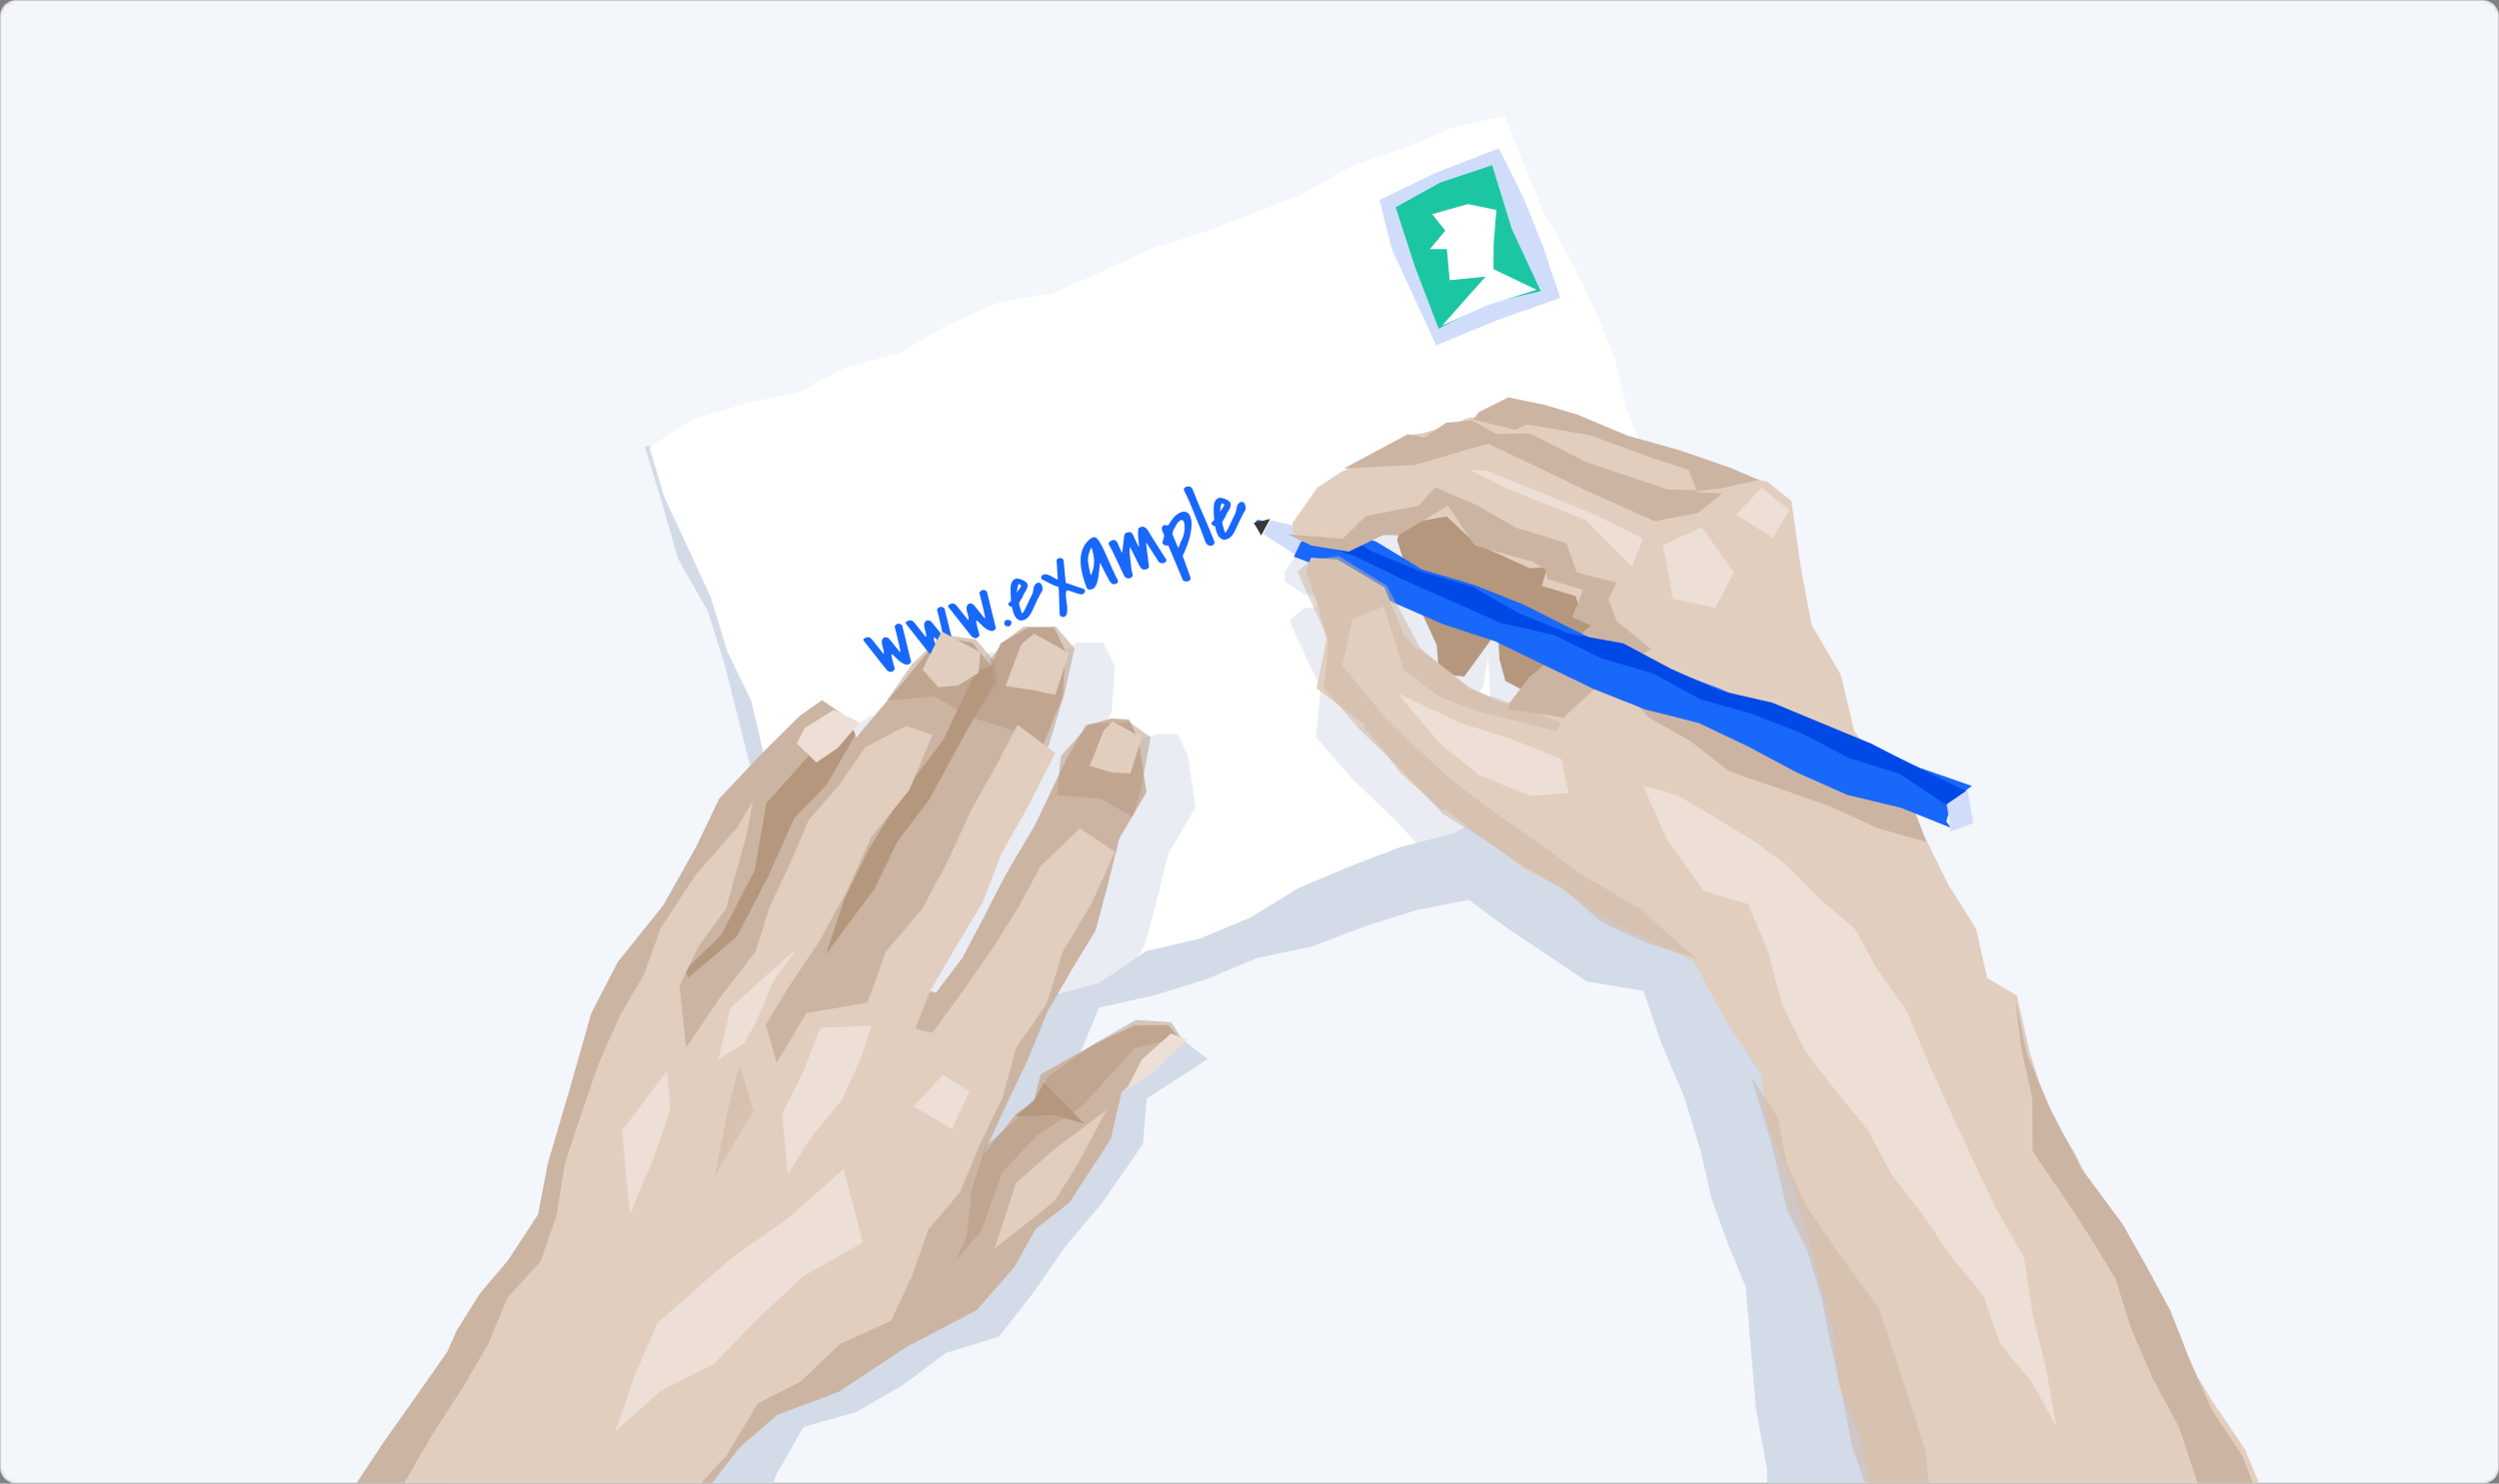 <?xml version="1.0" encoding="UTF-8"?>
<svg width="778px" height="462px" viewBox="0 0 778 462" version="1.1" xmlns="http://www.w3.org/2000/svg" xmlns:xlink="http://www.w3.org/1999/xlink">
    <rect x="0" y="0" width="778" height="462" fill="#808080" stroke="none"/>
    <title>Tests-DNS</title>
    <defs>
        <path d="M4.91055358e-16,457.409 C2.19852972e-16,459.944 2.063,462 4.593,462 L773.407,462 C775.943,462 778,459.94 778,457.409 L778,4.591 C778,2.056 775.937,0 773.407,0 L4.593,0 C2.057,0 4.91926223e-14,2.06 4.89218708e-14,4.591 L4.91055358e-16,457.409 Z" id="path-1"></path>
        <polygon id="path-3" points="0.134 0.741 94.709 0.741 94.709 223.196 0.134 223.196"></polygon>
    </defs>
    <g id="Tests-DNS" stroke="none" stroke-width="1" fill="none" fill-rule="evenodd">
        <g id="Group-123">
            <mask id="mask-2" fill="white">
                <use xlink:href="#path-1"></use>
            </mask>
            <g id="Mask" transform="translate(389, 231) scale(-1, 1) translate(-389, -231) "></g>
            <path d="M5.33918057e-16,457.008 C2.39043257e-16,459.765 2.232,462 4.994,462 L773.006,462 C775.764,462 778,459.759 778,457.008 L778,4.992 C778,2.235 775.768,0 773.006,0 L4.994,0 C2.236,0 4.91732047e-14,2.241 4.88790081e-14,4.992 L5.33918057e-16,457.008 Z" id="Mask" fill="#F3F6FB" mask="url(#mask-2)" transform="translate(389, 231) scale(-1, 1) translate(-389, -231) "></path>
            <g id="Group-126" mask="url(#mask-2)">
                <g transform="translate(70.449, 36.126)">
                    <polygon id="Fill-1" fill="#D3DAE8" points="130.278 102.849 135.638 120.355 140.667 137.898 149.858 154.024 155.321 171.418 159.777 189.173 164.065 206.257 157.726 220.884 150.662 235.956 139.511 248.662 133.013 263.98 126.585 282.784 121.467 302.065 116.441 321.246 113.392 341.812 111.604 362.237 102.538 376.217 93.859 390.979 84.683 405.381 73.931 418.651 63.894 432.442 51.625 444.636 44.235 460.324 31.742 472.366 24.504 486.963 39.62 487.363 55.604 490.15 71.711 491.311 87.755 493.388 103.968 493.076 119.944 496.205 135.994 494.812 141.385 480.149 150.192 466.445 157.121 451.828 165.363 437.862 171.394 422.771 179.693 408.235 196.032 403.605 210.482 395.295 224.023 385.21 240.57 380.098 251.329 366.304 261.215 352.035 272.618 338.517 285.353 320.186 286.559 305.946 305.556 293.637 292.55 283.731 276.551 296.39 260.382 306.952 265.554 292.412 271.745 277.625 288.809 273.833 305.15 268.787 321.016 262.154 337.842 258.67 353.866 252.559 370.177 247.353 386.856 244.103 398.618 252.781 410.967 261.04 423.505 269.487 441.198 272.434 446.91 289.081 453.823 305.253 458.951 322.022 462.307 336.78 467.391 350.915 473.085 364.691 474.628 383.465 476.227 402.35 479.613 421.129 480.21 439.116 480.674 457.091 481.767 475.045 482.069 492.408 498.333 492.499 515.298 494.155 532.154 490.243 549.143 493.362 566.023 490.204 582.97 490.955 599.933 491.945 617.193 490.763 609.382 475.13 600.562 460.35 594.999 444.021 588.867 427.959 579.47 413.446 574.523 396.824 564.176 382.758 559.255 366.12 551.531 350.813 544.476 335.186 537.015 319.757 527.25 305.419 523.275 288.333 513.215 274.125 507.184 258.012 500.484 242.203 492.805 226.789 484.164 212.87 473.112 200.711 464.113 187.126 456.399 172.645 445.823 160.144 435.19 147.688 425.889 134.294 418.403 119.39 402.199 111.618 386.528 103.326 372.672 91.922 356.66 84.232 339.255 85.369 321.973 88.287 304.53 89.276 287.01 89.399 269.675 91.677 252.244 92.856 234.926 95.394 217.272 93.785 200.037 97.314 182.663 99.234 165.36 101.933 147.747 101.03"></polygon>
                    <polygon id="Fill-2" fill="#FFFFFF" points="397.958 0 381.955 3.481 366.422 10.19 350.37 15.576 335.544 24.131 319.811 30.34 303.959 36.24 287.815 41.389 272.43 48.513 256.939 55.351 239.897 58.192 224.461 65.164 209.669 73.797 193.212 78.149 178.111 86.017 161.343 89.564 145.015 94.492 131.709 103.114 136.29 118.54 143.617 134.255 150.882 150.001 155.928 166.636 163.479 182.263 167.44 199.341 173.772 215.455 182.401 230.646 187.318 247.343 196.323 262.384 200.328 279.455 207.857 295.579 223.551 287.589 240.075 282.72 255.163 274.439 271.861 269.965 286.275 260.094 303.192 256.139 318.987 249.528 333.749 240.467 349.522 233.803 365.521 227.668 382.279 223.347 397.244 214.776 412.504 206.893 428.515 200.772 445.144 196.131 461.183 190.06 476.295 182.114 471.288 166.356 465.095 150.963 458.492 135.741 451.308 120.768 442.333 106.552 435.946 91.243 432.222 74.804 425.695 59.552 418.45 44.595 410.178 30.081 403.833 14.737"></polygon>
                    <g id="Group-7" stroke-width="1" fill="none" transform="translate(173.059, 102.61)" opacity="0.5">
                        <path d="M209.575,86.997 L218.211,75.332 L219.803,65.735 L220.612,81.623 L222.489,88.379 L228.113,91.266 L225.299,95.731 L214.227,91.856 L211.613,90.536 L206.63,86.724 L209.575,86.997 Z M225.206,112.912 L240.442,105.047 L256.425,98.936 L273.029,94.307 L289.042,88.249 L304.13,80.318 L299.131,64.595 L292.946,49.235 L286.353,34.046 L279.183,19.103 L278.951,18.736 L270.088,15.476 L256.801,12.588 L244.537,7.118 L234.469,3.296 L223.591,0.262 L215.542,6.21 L211.39,6.581 L204.589,9.208 L196.94,11.391 L192.364,12.015 L174.176,22.269 L171.62,23.414 L164.106,28.337 L156.34,39.365 L156.547,42.367 L162.377,46.298 L173.568,46.981 L184.604,43.176 L189.528,41.464 L188.395,44.989 L194.376,63.517 L200.879,77.37 L201.27,82.539 L196.289,78.441 L185.707,58.868 L170.779,49.631 L162.314,50.794 L157.915,54.507 L163.243,66.341 L167.668,75.605 L166.171,90.719 L177.11,103.437 L190.424,116.23 L198.221,124.568 L210.265,121.464 L225.206,112.912 Z" id="Fill-3" fill="#D3DAE8"></path>
                        <polygon id="Fill-5" fill="#D3DAE8" points="116.306 142.809 120.243 127.077 128.698 112.671 126.285 96.577 123.27 90.021 117.723 89.712 109.811 91.829 104.231 101.324 94.013 122.746 84.645 138.607 78.173 151.246 71.324 164.18 63.123 175.006 59.399 174.184 69.215 157.621 75.956 144.883 81.531 131.369 90.541 119.169 93.855 104.461 102.599 82.845 103.577 68.808 99.956 61.454 91.869 61.379 83.222 66.26 80.317 73.486 74.499 66.157 64.501 64.141 53.205 77.964 40.851 92.502 38.33 95.633 34.177 88.47 27.57 83.988 20.551 88.955 8.753 100.653 0.46 109.429 2.095 113.588 10.711 128.748 15.62 145.408 24.61 160.417 28.609 177.451 36.125 193.541 51.794 185.568 68.292 180.709 83.354 172.447 100.025 167.982 109.143 161.741 112.891 155.578"></polygon>
                    </g>
                    <polygon id="Fill-8" fill="#B5977E" points="370.411 150.77 376.841 164.79 377.507 173.782 385.442 174.535 393.982 162.727 395.557 153.014 396.356 169.094 398.214 175.933 404.401 179.185 416.12 173.992 426.631 166.341 427.287 149.985 412.46 133.416 399.946 125.636 386.465 117.925 368.7 118.626 364.496 132.014"></polygon>
                    <polygon id="Fill-9" fill="#CCB4A3" points="241.035 164.162 238.134 171.395 232.323 164.061 222.335 162.044 211.053 175.876 198.712 190.426 196.192 193.56 192.044 186.391 185.446 181.907 178.434 186.878 166.65 198.585 153.457 212.573 146.268 227.575 136.043 245.786 121.857 263.482 113.63 279.4 106.982 302.779 100.155 325.951 97.064 342.036 87.715 356.35 79.003 366.611 71.793 378.072 68.759 384.907 58.898 398.945 48.994 412.96 39.662 427.05 32.728 441.459 21.886 453.413 14.809 467.559 8.844 482.345 0 493.255 15.927 494.367 32.593 495.539 49.309 494.766 65.927 497.22 82.602 497.736 99.336 496.244 114.828 497.26 122.244 480 129.085 461.319 140.594 444.723 150.209 427.031 159.774 414.669 171.528 404.46 190.58 397.351 211.718 383.335 233.593 371.892 245.315 358.489 251.921 346.662 262.5 338.377 275.359 318.585 278.742 303.888 289.117 295.154 297.11 287.687 293.232 283.147 282.721 283.187 269.79 289.29 253.542 298.446 251.299 307.135 246.155 310.42 235.569 323.612 242.887 307.803 249.578 293.763 255.689 278.822 263.795 264.89 270.672 253.558 274.084 240.777 278.016 225.032 286.462 210.615 284.051 194.506 281.039 187.944 275.498 187.634 267.596 189.753 262.021 199.257 251.814 220.696 242.456 236.571 235.993 249.221 229.151 262.165 220.959 273.002 217.239 272.178 227.045 255.601 233.777 242.853 239.348 229.327 248.347 217.116 251.656 202.396 260.392 180.76 261.368 166.714 257.75 159.352 249.673 159.276"></polygon>
                    <g id="Group-125" stroke-width="1" fill="none" transform="translate(8.657, 9.189)">
                        <polygon id="Fill-10" fill="#B5977E" opacity="0.5" points="249.93 202.293 263.719 203.485 273.518 209.046 276.101 200.417 279.127 184.274 272.668 179.624 260.014 180.208 251.134 190.138"></polygon>
                        <polygon id="Fill-12" fill="#B5977E" opacity="0.5" points="223.714 178.235 238.678 182.892 246.872 188.497 252.199 170.975 255.428 156.597 249.6 149.781 239.531 149.813 233.267 154.667 229.064 160.117 230.309 167.076"></polygon>
                        <polygon id="Fill-14" fill="#B5977E" opacity="0.5" points="223.973 178.731 211.889 171.51 196.966 172.796 204.906 161.404 214.405 152.351 224.648 153.777 230.459 160.563 231.384 167.442"></polygon>
                        <path d="M197.016,163.396 C196.753,163.039 196.042,162.142 194.886,160.705 C193.732,159.27 192.084,157.181 189.945,154.441 C189.931,154.407 189.89,154.337 189.816,154.236 C189.746,154.134 189.703,154.066 189.691,154.03 C189.641,153.808 189.749,153.622 190.008,153.467 C190.268,153.314 190.472,153.219 190.617,153.18 C191.02,153.081 191.35,153.089 191.608,153.207 C191.867,153.327 192.126,153.541 192.395,153.858 L195.884,158.217 L196.038,158.306 C196.109,157.877 196.072,157.431 195.926,156.966 C195.782,156.503 195.655,156.047 195.547,155.598 C195.439,155.15 195.4,154.718 195.437,154.303 C195.47,153.888 195.705,153.514 196.135,153.182 C196.237,153.141 196.358,153.118 196.501,153.112 C196.636,153.108 196.777,153.122 196.924,153.155 C197.066,153.187 197.201,153.236 197.325,153.295 C197.45,153.357 197.55,153.432 197.627,153.521 L200.826,157.455 L201.267,157.731 C201.211,157.393 201.103,156.854 200.939,156.116 C200.776,155.379 200.599,154.611 200.411,153.813 C200.223,153.015 200.041,152.275 199.872,151.59 C199.7,150.906 199.583,150.438 199.52,150.18 C199.506,150.146 199.485,150.084 199.46,149.993 C199.432,149.903 199.415,149.842 199.399,149.807 C199.477,149.596 199.62,149.403 199.833,149.228 C200.044,149.055 200.25,148.947 200.457,148.904 C200.532,148.894 200.639,148.897 200.777,148.913 C200.912,148.93 201.053,148.964 201.196,149.018 C201.337,149.07 201.459,149.139 201.56,149.217 C201.663,149.298 201.732,149.38 201.767,149.467 L204.534,160.705 C204.558,160.816 204.53,160.923 204.451,161.025 C204.37,161.126 204.273,161.226 204.162,161.321 C204.047,161.415 203.929,161.493 203.802,161.554 C203.677,161.613 203.576,161.658 203.509,161.685 C203.029,161.696 202.568,161.584 202.124,161.349 C201.677,161.115 201.253,160.828 200.844,160.488 C200.437,160.148 200.051,159.784 199.685,159.398 C199.321,159.013 198.962,158.679 198.609,158.397 L198.494,158.413 C198.421,158.582 198.428,158.891 198.517,159.338 C198.603,159.783 198.716,160.252 198.85,160.739 C198.985,161.228 199.109,161.665 199.224,162.051 C199.337,162.438 199.401,162.648 199.415,162.682 C199.476,162.939 199.391,163.192 199.161,163.444 C198.931,163.697 198.696,163.85 198.455,163.906 C198.199,163.968 197.939,163.936 197.678,163.809 C197.416,163.683 197.195,163.545 197.016,163.396" id="Fill-16" fill="#1868FB"></path>
                        <path d="M210.205,158.148 C209.941,157.791 209.232,156.895 208.075,155.459 C206.921,154.023 205.274,151.935 203.134,149.193 C203.12,149.159 203.078,149.091 203.006,148.989 C202.936,148.886 202.893,148.818 202.879,148.784 C202.831,148.562 202.938,148.375 203.198,148.221 C203.459,148.068 203.661,147.971 203.807,147.933 C204.21,147.833 204.54,147.843 204.797,147.96 C205.056,148.079 205.316,148.295 205.584,148.611 L209.073,152.971 L209.227,153.059 C209.299,152.63 209.261,152.184 209.114,151.72 C208.971,151.256 208.845,150.799 208.736,150.352 C208.627,149.903 208.59,149.472 208.626,149.056 C208.66,148.641 208.894,148.267 209.325,147.934 C209.427,147.894 209.548,147.872 209.689,147.866 C209.825,147.86 209.967,147.875 210.114,147.907 C210.255,147.94 210.39,147.988 210.515,148.048 C210.639,148.109 210.74,148.184 210.815,148.274 L214.014,152.209 L214.455,152.485 C214.4,152.145 214.292,151.607 214.128,150.869 C213.964,150.131 213.789,149.364 213.601,148.567 C213.412,147.768 213.231,147.028 213.06,146.344 C212.888,145.659 212.771,145.19 212.709,144.933 C212.695,144.899 212.675,144.836 212.649,144.747 C212.622,144.657 212.605,144.595 212.589,144.559 C212.666,144.349 212.81,144.155 213.022,143.981 C213.234,143.807 213.44,143.699 213.645,143.658 C213.722,143.647 213.829,143.649 213.966,143.667 C214.101,143.682 214.242,143.716 214.384,143.77 C214.527,143.824 214.648,143.891 214.75,143.971 C214.853,144.05 214.921,144.134 214.957,144.219 L217.722,155.458 C217.747,155.569 217.72,155.675 217.64,155.778 C217.56,155.88 217.463,155.979 217.352,156.073 C217.237,156.168 217.117,156.247 216.991,156.306 C216.866,156.367 216.766,156.41 216.699,156.438 C216.219,156.448 215.757,156.336 215.312,156.102 C214.867,155.867 214.443,155.58 214.033,155.242 C213.626,154.901 213.241,154.537 212.875,154.15 C212.511,153.765 212.152,153.431 211.798,153.15 L211.684,153.167 C211.61,153.336 211.618,153.643 211.705,154.091 C211.792,154.537 211.904,155.005 212.038,155.492 C212.175,155.981 212.297,156.419 212.413,156.804 C212.525,157.19 212.589,157.401 212.603,157.435 C212.666,157.692 212.581,157.945 212.35,158.198 C212.119,158.449 211.885,158.604 211.645,158.658 C211.388,158.721 211.129,158.688 210.868,158.562 C210.606,158.435 210.386,158.297 210.205,158.148" id="Fill-18" fill="#1868FB"></path>
                        <path d="M223.396,152.901 C223.131,152.544 222.422,151.647 221.267,150.21 C220.111,148.775 218.464,146.687 216.325,143.946 C216.311,143.912 216.268,143.842 216.196,143.741 C216.126,143.639 216.083,143.571 216.071,143.537 C216.021,143.315 216.128,143.127 216.388,142.972 C216.649,142.819 216.852,142.724 216.997,142.685 C217.4,142.586 217.73,142.596 217.987,142.712 C218.246,142.832 218.506,143.048 218.774,143.363 L222.263,147.723 L222.418,147.811 C222.489,147.382 222.452,146.936 222.306,146.473 C222.162,146.008 222.035,145.552 221.927,145.104 C221.817,144.655 221.78,144.224 221.816,143.808 C221.85,143.393 222.085,143.019 222.515,142.687 C222.618,142.647 222.739,142.624 222.879,142.619 C223.016,142.613 223.157,142.627 223.304,142.66 C223.446,142.692 223.58,142.741 223.705,142.8 C223.83,142.862 223.93,142.937 224.007,143.026 L227.204,146.962 L227.647,147.237 C227.591,146.898 227.483,146.359 227.319,145.621 C227.154,144.884 226.979,144.116 226.791,143.319 C226.603,142.521 226.421,141.78 226.25,141.095 C226.08,140.412 225.961,139.943 225.899,139.685 C225.885,139.651 225.865,139.589 225.84,139.499 C225.812,139.41 225.795,139.347 225.779,139.312 C225.856,139.101 226,138.908 226.213,138.733 C226.424,138.56 226.631,138.452 226.837,138.411 C226.912,138.399 227.019,138.402 227.157,138.419 C227.292,138.435 227.433,138.469 227.576,138.523 C227.717,138.577 227.839,138.644 227.94,138.723 C228.043,138.803 228.112,138.887 228.147,138.972 L230.914,150.21 C230.938,150.321 230.91,150.428 230.831,150.53 C230.75,150.632 230.653,150.731 230.542,150.826 C230.427,150.921 230.308,150.999 230.182,151.059 C230.057,151.119 229.956,151.163 229.889,151.19 C229.409,151.201 228.948,151.089 228.502,150.854 C228.057,150.62 227.633,150.333 227.224,149.994 C226.817,149.653 226.431,149.289 226.065,148.903 C225.701,148.518 225.342,148.184 224.988,147.902 L224.874,147.919 C224.801,148.089 224.808,148.396 224.897,148.843 C224.983,149.289 225.094,149.757 225.228,150.245 C225.365,150.733 225.489,151.171 225.603,151.556 C225.715,151.943 225.779,152.153 225.793,152.187 C225.856,152.444 225.771,152.697 225.541,152.95 C225.311,153.202 225.076,153.355 224.835,153.411 C224.578,153.473 224.319,153.441 224.058,153.314 C223.796,153.188 223.576,153.05 223.396,152.901" id="Fill-20" fill="#1868FB"></path>
                        <path d="M233.592,149.145 C233.495,148.902 233.498,148.642 233.596,148.361 C233.696,148.081 233.867,147.892 234.109,147.795 C234.403,147.678 234.674,147.661 234.919,147.745 C235.163,147.829 235.408,147.931 235.659,148.052 L235.692,148.13 C235.808,148.425 235.814,148.729 235.707,149.041 C235.6,149.354 235.383,149.576 235.054,149.708 C234.826,149.797 234.553,149.786 234.225,149.675 C233.901,149.564 233.689,149.387 233.592,149.145" id="Fill-22" fill="#1868FB"></path>
                        <path d="M238.768,137.335 C238.826,137.232 238.819,137.114 238.746,136.981 C238.675,136.851 238.578,136.748 238.459,136.676 C238.338,136.602 238.214,136.578 238.083,136.599 C237.95,136.622 237.862,136.731 237.821,136.929 C237.797,137.018 237.761,137.193 237.716,137.453 C237.667,137.713 237.622,137.978 237.579,138.245 C237.535,138.513 237.501,138.742 237.476,138.933 C237.449,139.123 237.458,139.191 237.495,139.136 L238.768,137.335 Z M245.3,137.084 C245.388,137.409 245.445,137.668 245.472,137.858 C245.498,138.049 245.487,138.233 245.44,138.413 C245.388,138.593 245.3,138.795 245.166,139.018 C245.035,139.241 244.857,139.552 244.635,139.952 C244.413,140.351 244.146,140.864 243.833,141.489 C243.519,142.116 243.153,142.913 242.736,143.883 C242.563,144.252 242.385,144.634 242.201,145.029 C242.015,145.423 241.807,145.793 241.573,146.135 C241.337,146.48 241.074,146.792 240.783,147.067 C240.491,147.344 240.155,147.558 239.774,147.71 C239.028,148.007 238.382,147.973 237.835,147.609 C237.286,147.245 236.883,146.733 236.619,146.075 C236.447,145.642 236.313,145.274 236.222,144.97 C236.13,144.664 236.044,144.258 235.96,143.749 C235.701,143.651 235.475,143.566 235.286,143.49 C235.096,143.416 234.954,143.266 234.864,143.041 C234.782,142.834 234.774,142.676 234.843,142.568 C234.91,142.461 235.002,142.369 235.123,142.291 C235.243,142.214 235.357,142.133 235.465,142.051 C235.572,141.967 235.631,141.865 235.643,141.739 C235.634,141.621 235.624,141.405 235.609,141.09 C235.594,140.776 235.577,140.445 235.56,140.101 C235.543,139.757 235.529,139.431 235.518,139.125 C235.506,138.818 235.496,138.607 235.489,138.489 C235.493,138.147 235.508,137.794 235.535,137.432 C235.56,137.071 235.627,136.728 235.73,136.407 C235.831,136.086 235.987,135.793 236.192,135.53 C236.399,135.267 236.685,135.064 237.049,134.919 C237.257,134.835 237.55,134.83 237.932,134.899 C238.311,134.969 238.691,135.084 239.078,135.24 C239.461,135.4 239.808,135.587 240.116,135.806 C240.423,136.025 240.621,136.237 240.702,136.446 C240.807,136.704 240.842,136.967 240.806,137.232 C240.77,137.496 240.698,137.756 240.588,138.01 C240.479,138.265 240.351,138.511 240.207,138.749 C240.06,138.988 239.926,139.211 239.81,139.419 C239.792,139.426 239.765,139.457 239.727,139.512 C239.689,139.568 239.654,139.612 239.627,139.642 C239.617,139.666 239.595,139.72 239.558,139.805 C239.521,139.891 239.481,139.98 239.441,140.077 C239.398,140.175 239.361,140.27 239.328,140.362 C239.294,140.456 239.271,140.516 239.263,140.539 C239.232,140.611 239.163,140.735 239.064,140.904 C238.96,141.076 238.849,141.262 238.726,141.459 C238.604,141.658 238.493,141.845 238.389,142.015 C238.288,142.187 238.217,142.299 238.18,142.355 L238.157,142.605 C238.15,142.687 238.181,142.851 238.248,143.095 C238.315,143.34 238.39,143.615 238.473,143.922 C238.557,144.232 238.645,144.542 238.739,144.856 C238.834,145.169 238.918,145.42 238.995,145.611 C239.002,145.628 239.02,145.643 239.042,145.653 C239.092,145.673 239.123,145.68 239.142,145.673 C239.28,145.619 239.387,145.507 239.459,145.336 C239.532,145.167 239.627,145.029 239.746,144.921 L242.372,139.422 L242.788,137.362 C242.826,137.206 242.941,137.004 243.134,136.757 C243.327,136.51 243.551,136.329 243.808,136.218 C244.066,136.106 244.328,136.096 244.597,136.19 C244.865,136.285 245.099,136.582 245.3,137.084 L245.3,137.084 Z" id="Fill-24" fill="#1868FB"></path>
                        <path d="M250.915,146.317 C250.848,146.203 250.801,145.946 250.771,145.546 C250.744,145.146 250.72,144.662 250.706,144.097 C250.691,143.531 250.674,142.922 250.653,142.266 C250.635,141.613 250.619,140.983 250.607,140.375 C250.596,139.768 250.579,139.222 250.556,138.739 C250.533,138.257 250.496,137.896 250.441,137.656 C250.427,137.622 250.404,137.572 250.367,137.506 C250.33,137.44 250.307,137.399 250.301,137.382 C249.914,137.315 249.496,137.186 249.047,136.992 C248.597,136.801 248.148,136.589 247.692,136.359 C247.239,136.127 246.791,135.89 246.351,135.642 C245.911,135.395 245.505,135.186 245.135,135.013 L245.094,134.909 C244.984,134.632 244.997,134.375 245.133,134.14 C245.269,133.906 245.471,133.735 245.729,133.633 C246.129,133.474 246.555,133.469 247.007,133.622 C247.459,133.772 247.886,133.964 248.289,134.194 C248.693,134.424 249.06,134.64 249.392,134.839 C249.722,135.038 249.967,135.107 250.122,135.046 L250.227,135.004 C250.209,134.911 250.193,134.761 250.182,134.554 C250.172,134.349 250.149,134.031 250.118,133.602 C250.089,133.172 250.054,132.605 250.011,131.899 C249.971,131.193 249.914,130.293 249.837,129.199 C249.81,129.028 249.883,128.885 250.057,128.765 C250.232,128.646 250.387,128.559 250.526,128.504 C250.785,128.402 251.06,128.393 251.345,128.48 C251.631,128.566 251.833,128.757 251.951,129.051 L252.013,129.206 L252.679,136.164 L258.37,138.114 L258.599,138.384 L258.621,138.436 C258.737,138.731 258.715,138.989 258.554,139.214 C258.393,139.44 258.191,139.6 257.947,139.697 C257.688,139.801 257.315,139.788 256.833,139.659 C256.349,139.531 255.852,139.377 255.339,139.2 C254.825,139.023 254.353,138.86 253.922,138.709 C253.49,138.56 253.197,138.517 253.04,138.579 L252.936,138.62 C252.783,138.942 252.709,139.333 252.713,139.794 C252.714,140.254 252.75,140.747 252.818,141.272 C252.887,141.796 252.961,142.333 253.04,142.883 C253.119,143.433 253.161,143.953 253.166,144.444 C253.168,144.933 253.121,145.379 253.02,145.78 C252.919,146.182 252.714,146.494 252.401,146.719 C252.175,146.808 251.897,146.828 251.566,146.78 C251.235,146.732 251.019,146.577 250.915,146.317" id="Fill-26" fill="#1868FB"></path>
                        <path d="M260.702,125.148 C260.373,125.681 260.098,126.332 259.883,127.099 C259.666,127.868 259.573,128.567 259.604,129.197 C259.62,129.491 259.668,129.883 259.742,130.375 C259.819,130.867 259.905,131.348 260.004,131.822 C260.103,132.293 260.199,132.727 260.298,133.119 C260.392,133.513 260.461,133.761 260.503,133.865 C260.52,133.858 260.535,133.833 260.55,133.787 C260.56,133.742 260.569,133.707 260.581,133.683 C261.241,132.217 261.553,130.794 261.516,129.413 C261.478,128.034 261.206,126.613 260.702,125.148 L260.702,125.148 Z M263.327,130.064 C263.281,130.402 263.236,130.805 263.193,131.276 C263.15,131.743 263.102,132.244 263.054,132.775 C263.004,133.307 262.933,133.847 262.84,134.394 C262.748,134.944 262.631,135.456 262.49,135.933 C262.349,136.411 262.172,136.837 261.962,137.212 C261.748,137.587 261.488,137.867 261.179,138.051 C261.039,138.106 260.878,138.154 260.695,138.197 C260.511,138.24 260.319,138.267 260.124,138.274 C259.927,138.282 259.748,138.254 259.592,138.186 C259.432,138.117 259.317,137.989 259.241,137.798 C258.552,136.025 258.043,134.368 257.707,132.825 C257.372,131.283 257.245,129.859 257.327,128.553 C257.409,127.245 257.711,126.066 258.238,125.016 C258.762,123.964 259.545,123.05 260.581,122.277 C260.615,122.263 260.679,122.233 260.77,122.186 C260.861,122.141 260.927,122.109 260.962,122.095 C261.475,121.872 261.946,121.959 262.377,122.36 C262.807,122.76 263.293,123.469 263.831,124.49 C264.369,125.51 264.992,126.846 265.703,128.5 C266.415,130.155 267.304,132.123 268.378,134.405 C268.503,134.574 268.6,134.726 268.664,134.861 C268.728,134.996 268.798,135.158 268.874,135.35 C268.977,135.609 268.976,135.836 268.873,136.027 C268.769,136.22 268.597,136.364 268.352,136.46 C267.85,136.661 267.438,136.664 267.121,136.469 C266.802,136.276 266.514,135.957 266.258,135.518 C266.251,135.501 266.184,135.366 266.053,135.119 C265.923,134.869 265.77,134.584 265.592,134.263 C265.414,133.942 265.239,133.617 265.064,133.284 C264.891,132.951 264.752,132.676 264.645,132.458 L264.604,132.353 C264.5,132.195 264.392,131.988 264.279,131.731 C264.165,131.475 264.046,131.232 263.913,131.003 C263.76,130.723 263.619,130.439 263.483,130.152 L263.327,130.064 Z" id="Fill-28" fill="#1868FB"></path>
                        <path d="M266.888,125.652 C266.66,125.21 266.416,124.782 266.147,124.365 C265.996,123.986 266.026,123.693 266.236,123.489 C266.444,123.284 266.697,123.123 266.992,123.007 L267.512,122.799 C267.822,122.818 268.063,122.892 268.235,123.024 C268.407,123.156 268.552,123.318 268.672,123.513 C268.789,123.706 268.888,123.918 268.969,124.145 C269.052,124.375 269.142,124.59 269.241,124.79 C269.294,124.87 269.361,125.013 269.443,125.221 C269.527,125.43 269.617,125.644 269.715,125.865 C269.815,126.088 269.915,126.288 270.017,126.469 C270.118,126.649 270.206,126.753 270.279,126.786 L270.858,121.588 C270.887,121.358 270.974,121.136 271.122,120.928 C271.268,120.719 271.472,120.582 271.728,120.521 C272.124,120.405 272.439,120.363 272.673,120.4 C272.908,120.437 273.103,120.53 273.254,120.68 C273.404,120.832 273.538,121.036 273.649,121.291 C273.761,121.549 273.888,121.829 274.03,122.133 C274.071,122.236 274.157,122.428 274.289,122.707 C274.42,122.987 274.561,123.277 274.711,123.578 C274.863,123.879 275.005,124.164 275.143,124.429 C275.279,124.697 275.377,124.878 275.435,124.975 L275.539,124.934 C275.523,124.799 275.498,124.539 275.457,124.155 C275.41,123.771 275.375,123.363 275.344,122.934 C275.313,122.506 275.281,122.097 275.246,121.709 C275.213,121.321 275.195,121.048 275.19,120.888 C275.193,120.848 275.199,120.76 275.207,120.626 C275.216,120.493 275.219,120.352 275.217,120.201 C275.219,120.051 275.222,119.909 275.227,119.775 C275.236,119.641 275.237,119.546 275.234,119.487 C275.28,119.249 275.365,119.099 275.492,119.039 C275.62,118.978 275.76,118.917 275.916,118.854 C276.349,118.682 276.726,118.658 277.048,118.78 C277.367,118.904 277.65,119.109 277.895,119.391 C278.137,119.676 278.365,120.002 278.571,120.372 C278.779,120.74 278.984,121.075 279.185,121.377 C279.2,121.37 279.215,121.38 279.226,121.405 C279.237,121.431 279.236,121.456 279.226,121.48 L283.673,128.468 C283.769,128.511 283.833,128.555 283.864,128.605 C283.891,128.653 283.925,128.72 283.959,128.806 C284.035,128.997 284.018,129.22 283.908,129.474 C283.799,129.729 283.648,129.894 283.458,129.969 C283.198,130.073 282.862,130.097 282.446,130.04 C282.032,129.985 281.741,129.82 281.569,129.545 L277.916,123.868 L277.703,123.712 C277.703,123.813 277.727,124.087 277.778,124.539 C277.83,124.991 277.896,125.555 277.988,126.231 C278.074,126.909 278.173,127.668 278.278,128.509 C278.382,129.351 278.489,130.211 278.601,131.089 C278.628,131.259 278.573,131.416 278.439,131.559 C278.306,131.703 278.178,131.799 278.059,131.846 C277.694,131.991 277.381,132.067 277.121,132.069 C276.862,132.072 276.637,132.011 276.446,131.886 C276.255,131.761 276.087,131.588 275.935,131.366 C275.787,131.144 275.634,130.886 275.475,130.587 C275.449,130.518 275.333,130.277 275.126,129.868 C274.923,129.457 274.689,128.988 274.43,128.46 C274.168,127.931 273.902,127.401 273.629,126.867 C273.357,126.334 273.145,125.907 272.994,125.585 C272.968,125.515 272.947,125.464 272.933,125.428 C272.918,125.394 272.907,125.363 272.896,125.337 C272.886,125.312 272.863,125.281 272.83,125.244 C272.794,125.208 272.73,125.148 272.638,125.065 L272.598,127.158 L273.153,132.021 L273.535,133.735 C273.56,133.847 273.549,133.957 273.502,134.065 C273.454,134.174 273.388,134.271 273.301,134.356 C273.213,134.441 273.123,134.512 273.025,134.571 C272.928,134.629 272.846,134.673 272.776,134.7 C272.394,134.852 272.014,134.844 271.633,134.673 C271.254,134.504 270.991,134.258 270.841,133.934 C270.776,133.822 270.663,133.589 270.505,133.242 C270.346,132.894 270.152,132.484 269.923,132.013 C269.695,131.542 269.463,131.043 269.223,130.516 C268.981,129.99 268.747,129.491 268.52,129.021 C268.289,128.551 268.091,128.137 267.92,127.783 C267.749,127.431 267.637,127.193 267.589,127.073 L267.547,126.969 C267.332,126.533 267.113,126.093 266.888,125.652" id="Fill-30" fill="#1868FB"></path>
                        <path d="M287.691,125.245 L287.796,125.204 C287.813,125.197 287.849,125.123 287.902,124.981 C287.957,124.838 288.021,124.674 288.097,124.482 C288.172,124.293 288.243,124.098 288.314,123.899 C288.387,123.7 288.44,123.544 288.475,123.429 C288.844,122.842 289.13,122.175 289.335,121.431 C289.54,120.687 289.663,119.972 289.698,119.286 C289.737,118.598 289.691,118.01 289.566,117.518 C289.44,117.025 289.233,116.732 288.944,116.636 C288.655,116.54 288.289,116.711 287.85,117.146 C287.412,117.582 286.904,118.386 286.326,119.559 C286.188,119.815 286.075,120.09 285.994,120.383 C285.909,120.679 285.906,120.97 285.981,121.261 L287.691,125.245 Z M284.619,124.571 C284.242,124.581 283.883,124.554 283.547,124.487 C283.21,124.421 282.96,124.189 282.8,123.791 C282.76,123.686 282.758,123.608 282.797,123.552 C282.834,123.497 282.857,123.427 282.864,123.343 C282.878,123.278 282.909,123.156 282.958,122.975 C283.006,122.795 283.059,122.6 283.113,122.386 C283.17,122.174 283.221,121.973 283.267,121.784 C283.311,121.597 283.339,121.469 283.353,121.402 C283.265,121.179 283.144,120.91 282.99,120.601 C282.837,120.291 282.724,119.984 282.652,119.681 C282.582,119.378 282.585,119.096 282.663,118.834 C282.738,118.574 282.959,118.371 283.323,118.226 C283.53,118.142 283.733,118.148 283.93,118.239 C284.129,118.331 284.333,118.335 284.539,118.253 L284.643,118.212 C285.134,117.375 285.669,116.594 286.255,115.87 C286.841,115.146 287.603,114.598 288.539,114.224 C289.146,113.982 289.715,113.962 290.248,114.161 C290.779,114.362 291.173,114.782 291.428,115.422 C291.747,116.219 291.892,117.114 291.868,118.108 C291.841,119.1 291.717,120.107 291.492,121.129 C291.265,122.154 290.981,123.144 290.628,124.107 C290.278,125.069 289.949,125.913 289.636,126.639 C289.611,126.729 289.561,126.834 289.489,126.953 C289.416,127.073 289.352,127.193 289.301,127.314 C289.233,127.442 289.16,127.59 289.087,127.76 L291.264,133.816 C291.327,133.972 291.388,134.137 291.449,134.315 C291.507,134.491 291.536,134.664 291.535,134.836 C291.533,135.008 291.496,135.163 291.421,135.304 C291.345,135.443 291.206,135.554 290.995,135.638 C290.893,135.679 290.746,135.713 290.554,135.739 C290.364,135.764 290.172,135.764 289.981,135.74 C289.791,135.716 289.617,135.666 289.455,135.59 C289.294,135.513 289.181,135.398 289.119,135.241 L284.619,124.571 Z" id="Fill-32" fill="#1868FB"></path>
                        <path d="M296.114,123.31 C295.824,122.582 295.557,121.866 295.315,121.159 C295.075,120.453 294.807,119.735 294.518,119.009 C293.678,117.055 292.887,115.128 292.149,113.224 C291.409,111.322 290.548,109.414 289.56,107.498 C289.429,107.17 289.42,106.917 289.53,106.742 C289.641,106.568 289.855,106.418 290.166,106.294 C290.565,106.136 290.955,106.115 291.334,106.236 C291.712,106.355 291.993,106.62 292.176,107.027 C293.123,109.502 294.127,111.926 295.186,114.304 C296.246,116.68 297.27,119.107 298.258,121.583 L299.055,123.582 C299.007,123.763 298.915,123.96 298.782,124.174 C298.645,124.39 298.474,124.518 298.269,124.557 C297.734,124.671 297.287,124.613 296.932,124.383 C296.581,124.152 296.308,123.794 296.114,123.31" id="Fill-34" fill="#1868FB"></path>
                        <path d="M302.01,112.176 C302.068,112.072 302.061,111.955 301.988,111.822 C301.917,111.692 301.82,111.589 301.701,111.517 C301.58,111.443 301.456,111.417 301.325,111.44 C301.193,111.463 301.104,111.572 301.063,111.77 C301.039,111.859 301.003,112.034 300.958,112.294 C300.909,112.553 300.864,112.817 300.821,113.086 C300.777,113.354 300.743,113.583 300.719,113.774 C300.692,113.964 300.7,114.031 300.737,113.975 L302.01,112.176 Z M308.542,111.925 C308.631,112.25 308.688,112.509 308.715,112.699 C308.74,112.89 308.729,113.074 308.682,113.253 C308.631,113.434 308.542,113.636 308.409,113.859 C308.278,114.081 308.1,114.393 307.878,114.793 C307.656,115.192 307.388,115.705 307.075,116.33 C306.762,116.957 306.396,117.754 305.979,118.722 C305.805,119.093 305.627,119.475 305.443,119.869 C305.257,120.264 305.049,120.632 304.816,120.976 C304.579,121.321 304.316,121.631 304.025,121.907 C303.734,122.184 303.398,122.399 303.016,122.549 C302.27,122.846 301.624,122.814 301.077,122.448 C300.528,122.085 300.125,121.574 299.862,120.915 C299.689,120.483 299.556,120.113 299.464,119.809 C299.372,119.505 299.286,119.097 299.202,118.589 C298.943,118.492 298.717,118.405 298.528,118.331 C298.338,118.256 298.196,118.107 298.106,117.882 C298.024,117.673 298.017,117.516 298.085,117.409 C298.152,117.302 298.244,117.21 298.365,117.132 C298.485,117.054 298.599,116.974 298.707,116.89 C298.814,116.808 298.874,116.704 298.885,116.579 C298.876,116.462 298.867,116.245 298.851,115.931 C298.837,115.615 298.82,115.286 298.802,114.942 C298.785,114.598 298.771,114.272 298.76,113.965 C298.748,113.659 298.738,113.447 298.731,113.329 C298.736,112.986 298.75,112.634 298.777,112.273 C298.802,111.912 298.869,111.569 298.972,111.248 C299.073,110.927 299.23,110.634 299.435,110.37 C299.641,110.108 299.927,109.904 300.291,109.759 C300.499,109.676 300.793,109.671 301.174,109.739 C301.553,109.81 301.933,109.924 302.32,110.081 C302.703,110.239 303.05,110.428 303.358,110.646 C303.665,110.865 303.863,111.078 303.944,111.285 C304.05,111.545 304.084,111.807 304.048,112.071 C304.013,112.337 303.94,112.595 303.83,112.851 C303.721,113.104 303.593,113.352 303.447,113.59 C303.302,113.829 303.168,114.051 303.052,114.26 C303.035,114.267 303.008,114.297 302.969,114.352 C302.931,114.407 302.897,114.452 302.87,114.481 C302.86,114.507 302.837,114.561 302.8,114.645 C302.763,114.73 302.723,114.821 302.683,114.918 C302.64,115.016 302.603,115.11 302.571,115.203 C302.536,115.296 302.514,115.355 302.505,115.38 C302.474,115.452 302.405,115.574 302.306,115.745 C302.202,115.917 302.091,116.101 301.968,116.3 C301.846,116.499 301.735,116.684 301.631,116.855 C301.53,117.027 301.459,117.14 301.422,117.194 L301.399,117.444 C301.392,117.527 301.423,117.69 301.49,117.935 C301.557,118.179 301.632,118.455 301.715,118.763 C301.799,119.072 301.887,119.383 301.981,119.696 C302.077,120.01 302.161,120.261 302.237,120.452 C302.245,120.469 302.26,120.483 302.284,120.494 C302.334,120.514 302.366,120.521 302.384,120.514 C302.522,120.459 302.629,120.346 302.702,120.176 C302.774,120.007 302.87,119.869 302.988,119.762 L305.614,114.263 L306.03,112.202 C306.068,112.047 306.184,111.845 306.376,111.598 C306.569,111.351 306.793,111.17 307.05,111.058 C307.308,110.946 307.57,110.937 307.839,111.031 C308.107,111.125 308.342,111.423 308.542,111.925 L308.542,111.925 Z" id="Fill-36" fill="#1868FB"></path>
                        <path d="M311.767,118.045 C311.671,117.802 311.673,117.542 311.772,117.26 C311.871,116.98 312.041,116.793 312.284,116.696 C312.579,116.578 312.849,116.561 313.094,116.645 C313.339,116.729 313.584,116.831 313.833,116.952 L313.864,117.03 C313.982,117.324 313.99,117.628 313.883,117.941 C313.776,118.254 313.558,118.477 313.227,118.608 C313.002,118.697 312.728,118.687 312.401,118.575 C312.075,118.464 311.864,118.286 311.767,118.045" id="Fill-38" fill="#1868FB"></path>
                        <polygon id="Fill-40" fill="#CFDDFA" points="350.362 16.958 368.143 8.38 387.507 0.876 395.091 16.085 401.153 31.084 406.666 47.455 387.032 54.363 368.017 62.223 361.706 48.518 354.171 32.196"></polygon>
                        <polygon id="Fill-42" fill="#1DC6A2" points="355.392 19.219 361.473 37.94 368.78 57.043 383.726 49.256 400.572 45.345 391.58 26.074 385.434 6.14 369.411 11.462"></polygon>
                        <polygon id="Fill-44" fill="#FFFFFF" points="369.859 56.079 383.419 40.812 372.207 41.943 371.337 32.242 366.068 32.272 370.841 26.517 366.773 21.38 377.875 18.241 386.762 20.079 385.905 30.722 385.868 38.493 399.251 44.918 383.907 49.743"></polygon>
                        <polygon id="Fill-46" fill="#B5977E" opacity="0.5" points="227.674 311.718 223.487 324.998 221.738 340.144 218.479 347.134 226.29 338.143 232.88 319.849 243.623 308.333 257.627 299.334 274.247 280.97 288.625 277.798 285.481 273.022 274.513 272.304 261.835 279.553 247.045 290.027 243.868 297.834 239.018 301.631"></polygon>
                        <polygon id="Fill-48" fill="#B5977E" points="187.215 183.499 178.386 198.895 168.113 209.534 160.018 227.64 150.343 246.3 135.271 259.087 134.096 256.802 145.386 245.903 155.857 225.694 159.448 204.853 173.603 188.915 185.037 178.155"></polygon>
                        <polygon id="Fill-50" fill="#B5977E" points="177.959 252.04 193.21 231.348 200.318 216.631 210.207 203.653 222.242 181.535 230.372 167.119 229.628 161.835 224.794 163.713 214.542 185.075 202.891 200.44 191.486 218.952 183.789 234.586"></polygon>
                        <polygon id="Fill-52" fill="#E2CEBE" points="208.106 163.189 213.015 168.699 219.021 168.185 225.493 164.25 226.143 157.837 214.06 151.338"></polygon>
                        <polygon id="Fill-54" fill="#EDDFD6" points="171.364 181.453 168.996 186.205 175.038 192.127 181.642 187.676 188.526 179.641 180.472 175.73"></polygon>
                        <polygon id="Fill-56" fill="#E2CEBE" points="264.553 182.084 260.145 193.189 267.031 195.255 272.755 195.548 276.385 184.387 267.25 179.337"></polygon>
                        <polygon id="Fill-58" fill="#EDDFD6" points="271.359 294.468 276.309 284.692 285.424 276.553 290.462 278.456 279.701 288.69"></polygon>
                        <polygon id="Fill-60" fill="#B5977E" points="237.069 302.358 248.934 301.901 258.529 304.666 245.879 291.887 242.988 297.081"></polygon>
                        <polygon id="Fill-62" fill="#E2CEBE" points="94.088 333.525 96.76 316.991 102.002 301.194 107.331 285.652 113.647 271.514 121.351 258.141 126.66 243.59 137.445 227.169 150.444 212.337 155.289 204.12 153.313 214.733 146.864 237.715 138.331 249.383 132.438 261.671 134.511 280.888 145.014 265.398 156.055 251.101 160.611 236.857 166.844 223.563 172.685 209.992 182.171 199.157 190.329 187.319 202.953 180.742 211.169 183.529 203.939 200.766 192.058 215.468 184.399 232.491 175.367 248.76 167.14 260.918 159.268 273.807 162.693 285.638 171.936 270.197 190.936 266.906 196.684 251.038 207.962 237.78 216.029 222.676 223.195 207.078 230.459 194.154 237.705 180.421 249.418 189.174 241.187 205.385 232.585 220.684 226.788 235.744 218.487 249.54 210.367 263.456 205.859 274.948 211.133 276.363 221.033 262.796 230.501 249.144 238.088 236.929 244.803 224.51 257.061 212.666 267.993 219.899 260.664 236.167 251.821 250.91 246.711 267.353 237.315 280.799 232.973 296.518 225.967 311.052 219.721 325.979 209.875 337.696 204.84 351.996 198.326 365.95 182.335 373.281 170.05 384.982 156.786 391.713 147.22 407.752 134.728 421.398 125.206 437.325 113.503 451.386 107.648 464.519 100.612 477.447 98.304 493.141 81.364 492.494 65.45 488.809 49.405 487.91 33.255 489.463 17.264 487.24 0.025 487.928 11.224 473.569 20.467 459.073 31.342 445.747 40.378 431.125 47.374 415.368 56.045 400.543 65.406 386.084 72.945 373.025 78.816 358.92 89.222 347.397"></polygon>
                        <polygon id="Fill-64" fill="#CCB4A3" opacity="0.5" points="155.493 300.584 143.484 320.648 147.628 299.889 151.085 286.472"></polygon>
                        <polygon id="Fill-66" fill="#EDDFD6" points="128.581 288.133 129.577 300.342 124.101 316.077 116.975 332.753 114.525 306.78"></polygon>
                        <polygon id="Fill-68" fill="#EDDFD6" points="214.448 289.471 205.311 299.203 217.251 306.26 222.75 294.445"></polygon>
                        <polygon id="Fill-70" fill="#EDDFD6" points="176.304 274.707 192.243 274.164 189.035 283.951 182.871 297.385 173.64 308.517 166.071 320.536 164.448 301.484 171.027 288.34"></polygon>
                        <polygon id="Fill-72" fill="#EDDFD6" points="148.333 268.572 144.554 284.611 152.758 279.37 156.356 272.665 161.611 260.437 168.821 250.328 158.726 259.097"></polygon>
                        <polygon id="Fill-74" fill="#EDDFD6" points="170.943 352.144 156.71 365.429 143.088 379.456 126.65 387.814 112.509 400.369 118.577 382.878 125.564 366.652 136.952 356.696 149.088 346.109 166.391 333.982 183.562 318.69 189.508 341.591"></polygon>
                        <polygon id="Fill-76" fill="#E2CEBE" points="248.798 312.838 237.204 323.108 230.452 343.594 249.15 328.774 256.275 317.449 265.433 300.317"></polygon>
                        <polygon id="Fill-78" fill="#CFDDFA" points="327.844 129.862 314.189 120.979 316.412 116.734 332.02 120.186 329.29 124.507"></polygon>
                        <polygon id="Fill-80" fill="#37383C" points="313.523 121.445 312.009 118.8 311.199 117.518 316.311 116.292"></polygon>
                        <polygon id="Fill-82" fill="#E2CEBE" points="370.995 206.829 382.786 215.711 394.649 224.73 407.789 231.696 420.355 240.566 434.07 247.457 448.057 253.881 457.844 271.901 469.153 289.204 471.376 305.584 477.8 320.5 482.889 335.836 486.929 351.499 491.478 368.615 493.387 386.351 500.398 402.878 503.65 420.317 505.416 435.82 507.889 451.181 511.765 466.307 515.121 480.427 530.387 483.273 546.611 482.492 562.78 479.363 579.081 482.107 595.265 479.32 611.536 480.661 627.775 480.021 642.587 478.075 639.031 460.277 633.329 441.891 627.118 423.652 619.83 406.074 609.175 390.292 599.385 374.04 590.584 357.278 583.125 342.712 574.214 328.939 567.079 314.148 558.286 299.687 552.909 282.786 548.795 264.699 539.56 259.257 536.057 243.815 527.49 230.271 519.205 213.433 509.848 197.304 498.185 182.445 494.004 164.872 484.909 149.302 481.606 131.933 478.598 110.661 471.122 104.699 459.256 101.869 436.954 93.655 423.673 90.765 411.414 85.289 401.349 81.463 390.476 78.426 382.43 84.378 378.281 84.752 371.482 87.381 363.836 89.566 359.262 90.189 339.56 101.314 349.616 121.39 356.199 118.116 371.261 115.501 380.36 124.017 397.079 131.62 402.643 131.347 400.872 137.106 411.431 140.343 413.155 145.772 416.366 149.521 408.55 156.902 397.349 165.78 391.363 175.296 378.501 168.79 362.666 156.659 354.419 169.907 345.402 181.181 357.367 194.464"></polygon>
                        <polygon id="Fill-84" fill="#CCB4A3" points="468.453 104.158 456.922 106.709 439.768 108.856 416.259 100.869 397.188 89.681 379.572 85.367 381.29 83.014 390.476 78.426 401.603 80.717 411.915 83.766 427.501 90.317 443.814 94.885 459.668 100.392"></polygon>
                        <polygon id="Fill-86" fill="#CCB4A3" points="389.509 175.319 407.617 178.121 417.556 169.014 434.909 156.782 424.179 148.108 421.757 141.535 411.829 132.941 407.366 128.83 403.221 131.24 403.257 134.268 414.023 138.06 410.336 146.88 416.198 149.451 407.88 156.586 397.056 165.51"></polygon>
                        <polygon id="Fill-88" fill="#E2CEBE" points="390.147 89.877 396.132 86.839 415.669 90.167 434.845 97.142 446.59 101.016 449.117 107.292 440.117 107.133 416.843 99.292 396.444 91.658"></polygon>
                        <polygon id="Fill-90" fill="#EDDFD6" points="450.69 118.88 438.601 124.458 441.757 141.178 454.881 143.962 460.757 132.922"></polygon>
                        <polygon id="Fill-92" fill="#EDDFD6" points="469.309 106.547 461.445 115.023 472.856 122.153 477.94 113.625"></polygon>
                        <polygon id="Fill-94" fill="#EDDFD6" points="378.37 100.874 383.549 101.226 400.011 107.879 416.772 114.706 432.362 122.448 428.981 131.042 414.517 116.637 390.676 107.121"></polygon>
                        <polygon id="Fill-96" fill="#CCB4A3" points="434.115 178.079 447.113 185.449 459.306 194.93 474.971 200.293 490.536 205.742 505.567 212.642 520.697 216.929 513.192 197.393 497.457 193.446 482.688 188.138 467.946 182.718 452.802 178.572 437.242 173.015 423.286 166.092"></polygon>
                        <polygon id="Fill-98" fill="#CCB4A3" opacity="0.5" points="466.031 289.865 474.368 302.735 477.119 317.106 483.165 330.206 494.359 346.467 505.946 362.251 510.783 376.874 515.647 391.737 520.415 406.672 522.278 426.668 525.686 446.5 534.287 461.195 542.623 475.787 552.961 491.411 532.698 486.53 513.994 481.833 509.825 466.922 509.554 451.322 505.788 436.418 502.916 420.498 497.531 405.191 494.497 389.332 490.91 373.719 488.045 359.046 483.787 344.851 477.257 331.308 472.341 310.629"></polygon>
                        <g id="Group-102" transform="translate(548.066, 264.335)">
                            <mask id="mask-4" fill="white">
                                <use xlink:href="#path-3"></use>
                            </mask>
                            <g id="Clip-101"></g>
                            <polygon id="Fill-100" fill="#CCB4A3" mask="url(#mask-4)" points="0.134 0.741 2.103 16.801 5.548 32.471 5.65 48.952 14.724 62.142 23.321 75.235 31.463 88.593 36.155 103.731 43.006 119.543 51.264 134.921 56.726 151.406 61.352 170.082 67.239 188.442 68.305 206.681 72.853 223.196 94.71 220.434 93.996 205.291 89.6 189.776 83.096 174.924 77.307 160.073 70.985 143.837 61.293 129.246 54.24 113.061 48.576 98.598 41.122 84.767 33.714 71.661 20.817 54.199 11.055 35.494 3.922 18.724"></polygon>
                        </g>
                        <polygon id="Fill-103" fill="#EDDFD6" points="465.188 236.258 471.341 250.997 475.553 267.039 482.886 281.95 492.481 294.372 502.356 306.582 509.811 320.509 519.491 332.826 528.145 345.886 538.272 358.02 543.629 373.181 553.628 385.41 561.044 398.896 558.009 381.404 553.717 364.074 551.053 346.262 542.133 330.757 534.589 314.807 527.242 298.875 520.72 284.319 514.546 269.59 505.053 256.125 498.415 244.009 487.447 234.67 477.683 224.599 466.72 216.479 455.048 209.346 443.52 202.57 432.363 199.249 440.001 216.351 451.374 232.222"></polygon>
                        <polygon id="Fill-105" fill="#1868FB" points="323.709 128.05 325.853 123.534 333.013 119.096 349.206 123.275 363.621 132.031 379.676 136.782 395.161 142.934 410.093 150.435 425.097 157.757 440.825 163.302 456.41 169.193 471.577 176.12 487.108 182.168 503.33 186.521 518.397 193.722 534.756 199.427 528.464 204.372 526.85 210.527 528.303 212.501 512.729 206.248 495.927 202.209 480.339 195.261 465.218 187.198 449.794 179.863 433.076 175.615 417.216 169.327 401.834 161.902 386.468 154.424 370.194 149.096 354.553 142.273 339.589 133.864"></polygon>
                        <polygon id="Fill-107" fill="#CFDDFA" points="527.983 213.65 535.237 210.988 533.439 200.715 526.528 202.983 527.863 210.431"></polygon>
                        <polygon id="Fill-109" fill="#0049E6" points="526.715 205.291 512.269 195.646 496.395 190.692 481.657 182.958 466.206 176.956 450.164 172.41 435.535 164.402 419.557 159.708 404.637 152.424 388.249 148.712 373.093 141.984 357.928 135.288 342.989 128.006 327.136 122.368 333.236 117.548 347.947 126.357 363.336 132.731 379.395 137.474 394.003 145.767 409.445 152.019 426.218 155.013 440.992 162.89 456.191 169.728 472.649 173.5 488.04 179.891 503.439 186.252 518.308 193.939 532.984 201.005"></polygon>
                        <polygon id="Fill-111" fill="#E2CEBE" points="329.016 128.377 337.255 128.885 351.953 137.654 358.069 152.766 362.524 157.259 377.164 171.016 391.151 174.081 381.247 191.32 370.14 207.303 356.654 195.164 345.506 180.142 330.769 169.053 333.87 153.903 331.387 143.97 327.574 132.576"></polygon>
                        <polygon id="Fill-113" fill="#CCB4A3" opacity="0.5" points="342.026 147.482 351.775 143.466 357.88 163.321 368.97 171.562 381.383 176.313 405.475 182.371 406.764 179.718 392.743 174.188 378.278 169.119 363.184 156.684 352.609 137.09 337.687 127.844 329.226 129.008 324.827 132.724 330.152 144.571 334.577 153.844 333.081 168.974 344.014 181.706 357.324 194.511 369.942 208.026 382.664 215.888 394.957 224.302 407.952 231.826 419.652 241.967 433.642 248.334 449.126 253.203 431.177 237.609 413.618 227.214 396.804 215.068 383.01 205.447 369.8 194.994 352.733 178.922 338.754 161.908"></polygon>
                        <polygon id="Fill-115" fill="#EDDFD6" points="356.124 170.648 376.087 180.013 391.639 184.893 406.995 191.063 409.259 201.667 397.215 202.54 381.552 196.17 369.137 186.192"></polygon>
                        <polygon id="Fill-117" fill="#E2CEBE" points="323.253 117.569 323.46 120.572 329.289 124.508 340.474 125.192 351.505 121.383 356.633 119.597 370.229 113.922 359.665 92.124 338.526 101.601 331.016 106.529"></polygon>
                        <polygon id="Fill-119" fill="#CCB4A3" points="416.991 149.802 424.291 136.181 411.783 132.917 408.558 123.814 392.904 119.021 380.33 111.841 367.723 106.453 362.516 112.175 346.114 115.385 338.886 122.478 321.725 121.032 329.269 124.6 340.821 126.469 351.573 121.256 356.104 121.41 371.705 112.203 380.008 124.55 397.815 129.56 401.954 132.037 402.64 135.003 413.682 138.36 410.975 146.634"></polygon>
                        <polygon id="Fill-121" fill="#CCB4A3" points="339.232 100.586 361.604 99.439 375.979 95.154 384.183 92.873 399.166 99.968 414.281 107.248 436.006 116.979 449.375 114.473 457.12 108.396 440.049 107.457 416.739 99.575 397.206 89.685 386.655 89.812 379.107 85.6 371.119 86.341 364.336 90.889 359.152 89.911"></polygon>
                        <polygon id="Fill-123" fill="#E2CEBE" points="238.854 155.29 233.932 168.304 242.624 169.629 249.4 171.118 253.659 158.036 242.833 152.016"></polygon>
                    </g>
                </g>
            </g>
        </g>
    </g>
</svg>